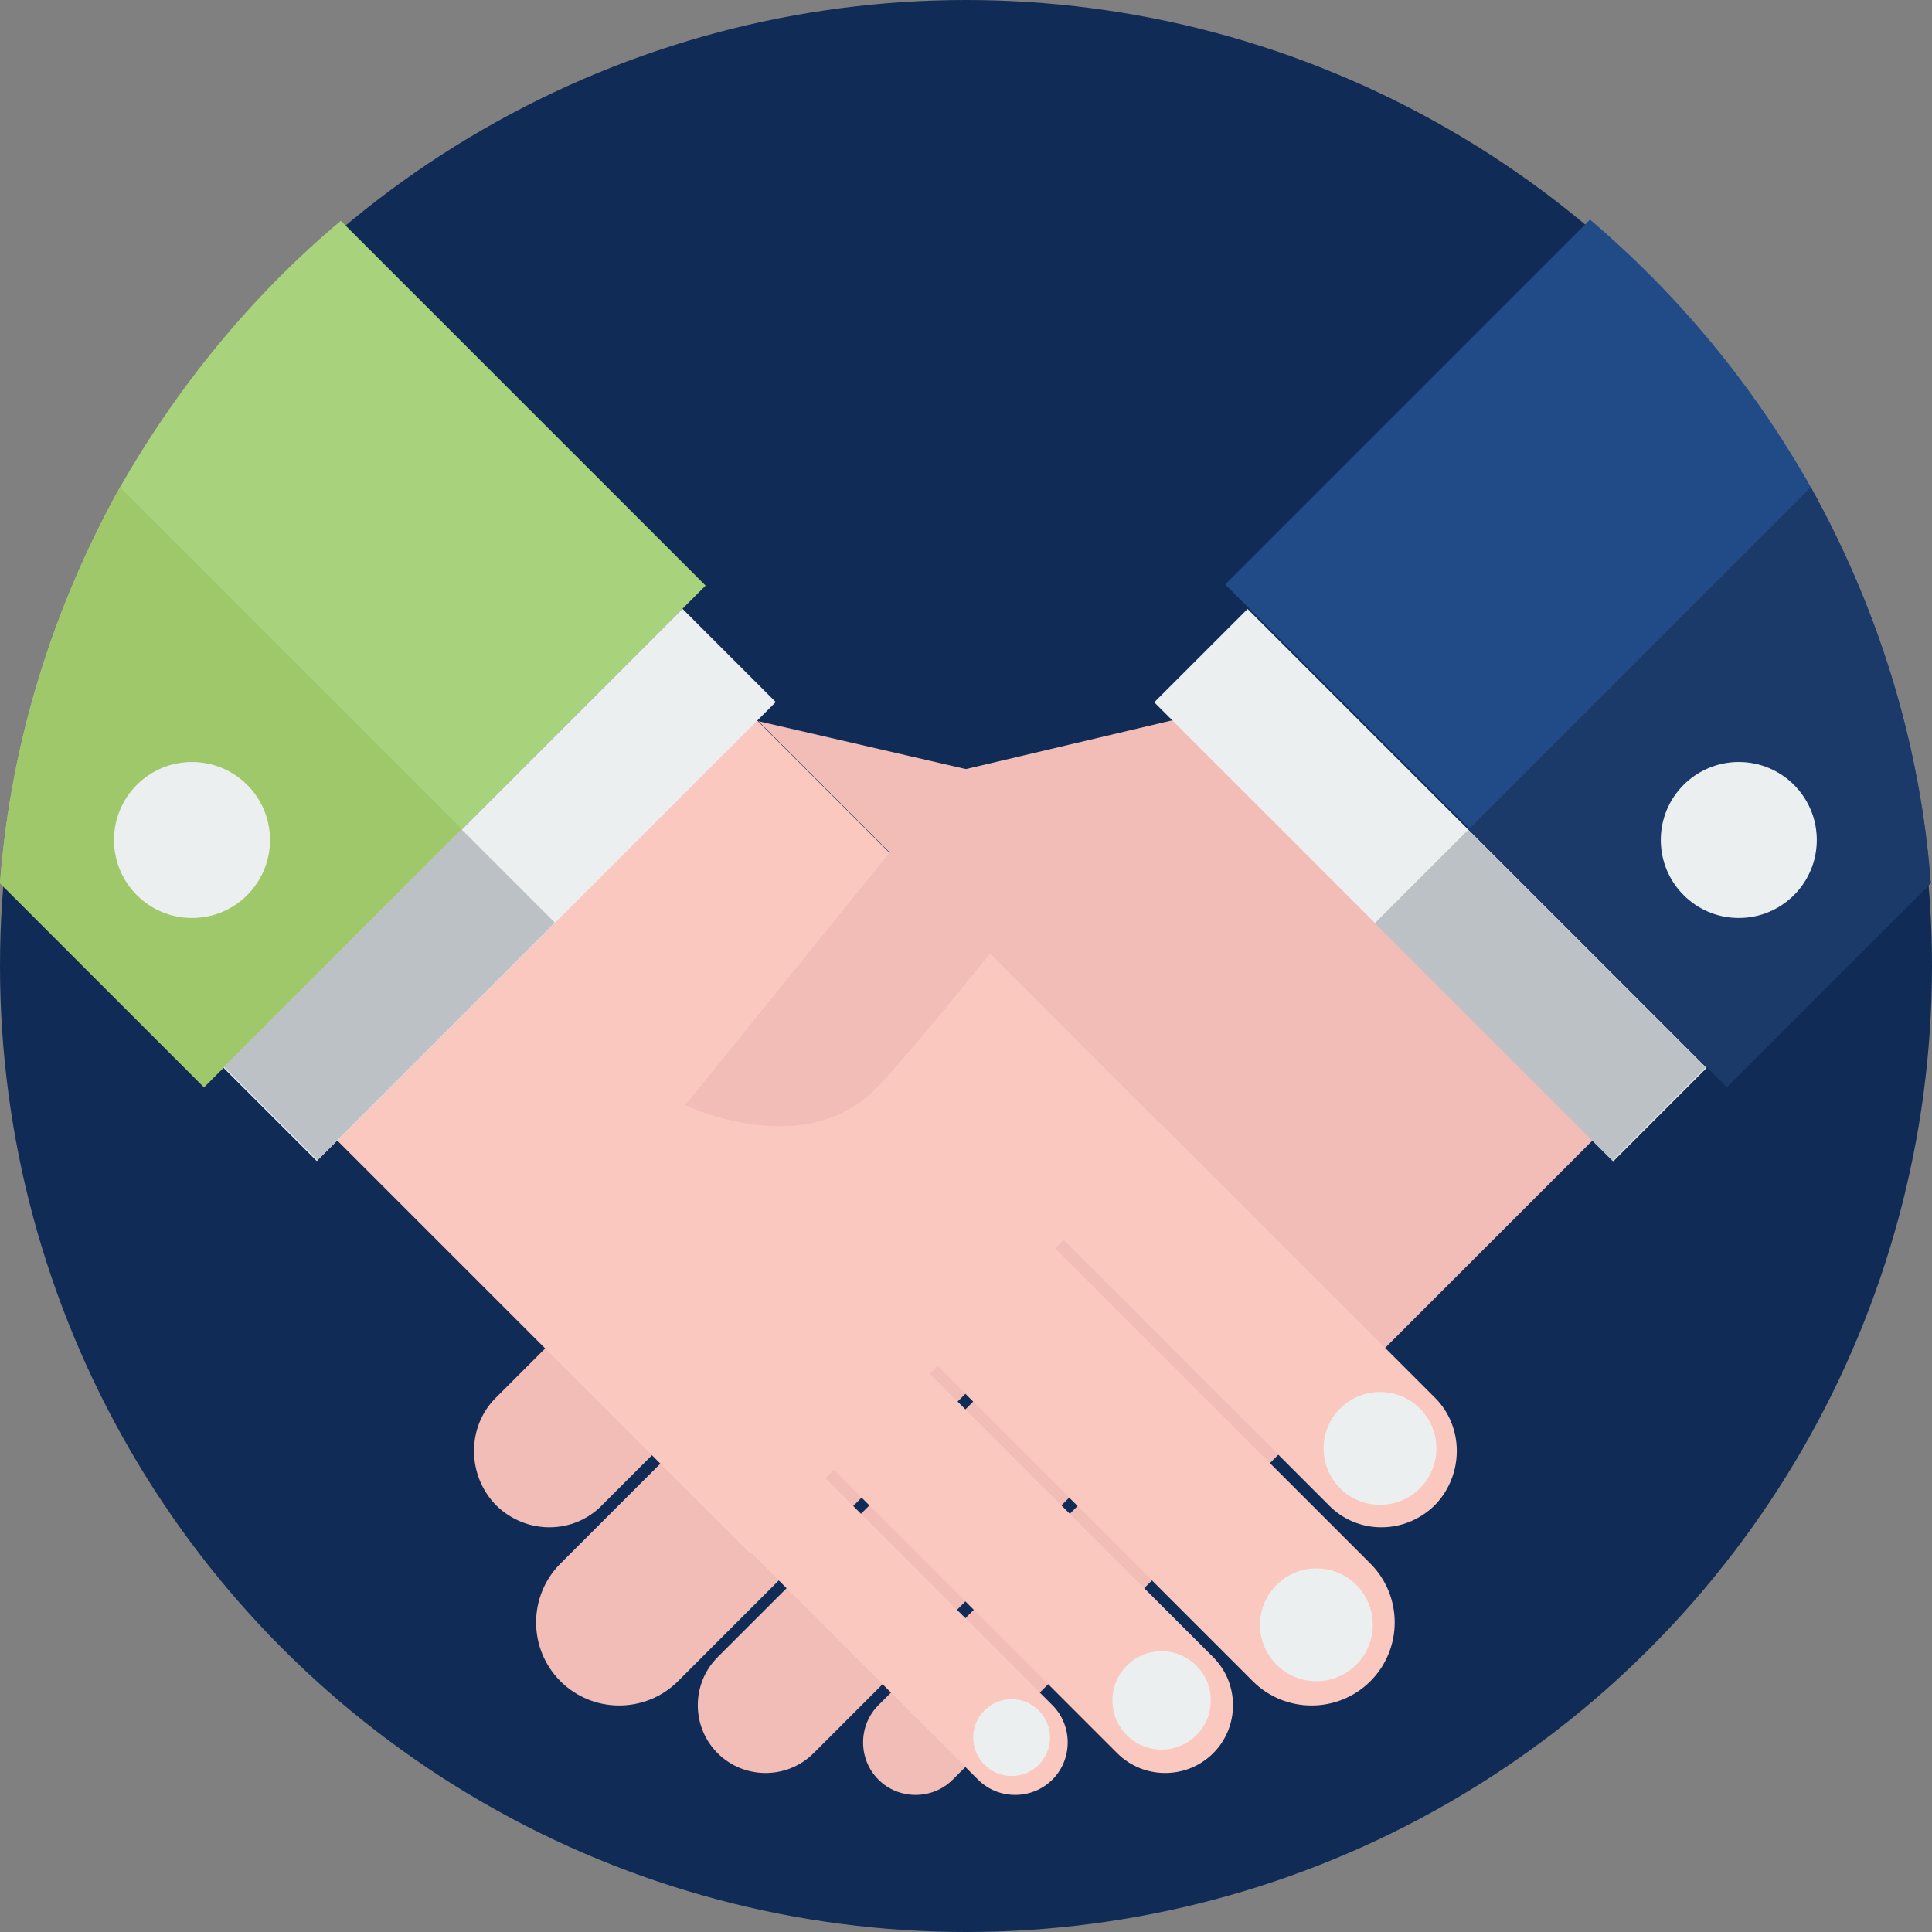 <?xml version="1.0" encoding="utf-8"?>
<!-- Generator: Adobe Illustrator 22.1.0, SVG Export Plug-In . SVG Version: 6.00 Build 0)  -->
<svg version="1.1" id="icon_1" xmlns="http://www.w3.org/2000/svg" xmlns:xlink="http://www.w3.org/1999/xlink" x="0px" y="0px"
	 viewBox="0 0 161 161" style="enable-background:new 0 0 161 161;" xml:space="preserve">
<rect x="0" y="0" width="161" height="161" fill="#808080" stroke="none"/>
<style type="text/css">
	.st0{fill:#102C56;}
	.st1{fill:#204B87;}
	.st2{fill:#1C3A69;}
	.st3{fill:#A8D27B;}
	.st4{fill:#9FC86A;}
	.st5{fill:#F2BCB7;}
	.st6{fill:#ECEFF0;}
	.st7{fill:#BCC1C6;}
	.st8{fill:#FAC8BF;}
</style>
<circle id="Ellipse_1_copy_2" class="st0" cx="80.5" cy="80.5" r="80.5"/>
<g id="Strategy">
	<g id="partnership">
		<path class="st1" d="M160.9,73.6c-0.9-11.9-4.5-23.1-10-33c-4.8-8.5-11-16-18.4-22.3l-30.4,30.4l41.8,41.8L160.9,73.6
			C160.9,73.6,160.9,73.6,160.9,73.6z"/>
		<path class="st2" d="M122.4,69.1l21.5,21.5l17-17c-0.9-11.9-4.5-23.1-10-33l-13.6,13.6L122.4,69.1z"/>
		<path class="st3" d="M28.4,18.4C21,24.6,14.8,32.2,10,40.6c-5.5,9.9-9.1,21.1-10,33l17,17l14.2-14.2l7.3-7.3l20.3-20.3L28.4,18.4z
			"/>
		<path class="st4" d="M0,73.6l17,17l14.2-14.2l7.3-7.3L10,40.6C4.5,50.5,0.9,61.7,0,73.6z"/>
		
			<rect x="73.4" y="69.4" transform="matrix(0.707 -0.707 0.707 0.707 -37.695 97.323)" class="st5" width="50.4" height="49.5"/>
		<path class="st5" d="M41.3,125.4c2.5,2.5,6.5,2.5,8.9,0l22.5-22.5c2.5-2.5,2.5-6.5,0-8.9l0,0c-2.5-2.5-6.5-2.5-8.9,0l-22.5,22.5
			C38.9,118.9,38.9,122.9,41.3,125.4L41.3,125.4z"/>
		<path class="st5" d="M46.7,140.1c2.7,2.7,7.1,2.7,9.8,0l31.2-31.2c2.7-2.7,2.7-7.1,0-9.8l0,0c-2.7-2.7-7.1-2.7-9.8,0l-31.2,31.2
			C44,133,44,137.4,46.7,140.1L46.7,140.1z"/>
		<path class="st5" d="M59.8,146.1c2.2,2.2,5.8,2.2,8,0l26.8-26.8c2.2-2.2,2.2-5.8,0-8l0,0c-2.2-2.2-5.8-2.2-8,0l-26.8,26.8
			C57.6,140.3,57.6,143.9,59.8,146.1L59.8,146.1z"/>
		<path class="st5" d="M73.2,148.3c1.7,1.7,4.5,1.7,6.2,0l23-23c1.7-1.7,1.7-4.5,0-6.2l0,0c-1.7-1.7-4.5-1.7-6.2,0l-23,23
			C71.5,143.8,71.5,146.6,73.2,148.3L73.2,148.3z"/>
		
			<rect x="113.7" y="46.7" transform="matrix(0.707 -0.707 0.707 0.707 -17.215 105.893)" class="st6" width="11" height="54.1"/>
		
			<rect x="122.9" y="68.9" transform="matrix(0.707 -0.707 0.707 0.707 -21.034 115.111)" class="st7" width="11" height="28"/>
		<circle class="st6" cx="144.9" cy="70" r="6.5"/>
		
			<rect x="37.5" y="68.9" transform="matrix(0.707 -0.707 0.707 0.707 -48.341 71.623)" class="st8" width="49.5" height="50.4"/>
		<path class="st8" d="M119.6,125.4c-2.5,2.5-6.5,2.5-8.9,0l-22.5-22.5c-2.5-2.5-2.5-6.5,0-8.9l0,0c2.5-2.5,6.5-2.5,8.9,0l22.5,22.5
			C122,118.9,122,122.9,119.6,125.4L119.6,125.4z"/>
		<path class="st8" d="M114.2,140.1c-2.7,2.7-7.1,2.7-9.8,0l-31.2-31.2c-2.7-2.7-2.7-7.1,0-9.8l0,0c2.7-2.7,7.1-2.7,9.8,0l31.2,31.2
			C116.9,133,116.9,137.4,114.2,140.1L114.2,140.1z"/>
		<path class="st8" d="M101.1,146.1c-2.2,2.2-5.8,2.2-8,0l-26.8-26.8c-2.2-2.2-2.2-5.8,0-8l0,0c2.2-2.2,5.8-2.2,8,0l26.8,26.8
			C103.3,140.3,103.3,143.9,101.1,146.1L101.1,146.1z"/>
		<path class="st8" d="M87.7,148.3c-1.7,1.7-4.5,1.7-6.2,0l-23-23c-1.7-1.7-1.7-4.5,0-6.2l0,0c1.7-1.7,4.5-1.7,6.2,0l23,23
			C89.4,143.8,89.4,146.6,87.7,148.3L87.7,148.3z"/>
		
			<rect x="14.6" y="68.2" transform="matrix(0.707 -0.707 0.707 0.707 -39.919 51.082)" class="st6" width="54.1" height="11"/>
		<rect x="18.5" y="77.4" transform="matrix(0.707 -0.707 0.707 0.707 -49.138 47.264)" class="st7" width="28" height="11"/>
		<polygon class="st5" points="81.1,78 87.4,70.4 81.4,64.3 63.2,60.1 		"/>
		<circle class="st6" cx="115" cy="120.7" r="4.7"/>
		<circle class="st6" cx="109.7" cy="135.4" r="4.7"/>
		<circle class="st6" cx="96.8" cy="141.7" r="4.1"/>
		<circle class="st6" cx="84.3" cy="144.8" r="3.2"/>
		<circle class="st6" cx="16" cy="70" r="6.5"/>
		<path class="st5" d="M73.1,90.6c-6,6.3-16,1.5-16,1.5l22.5-27.8l18.2-4.3C97.7,60.1,79.1,84.3,73.1,90.6z"/>
		<path class="st5" d="M91.7,80.3c0,0,10.6,9,22.9-3.3l11.5,11.5c0,0-6.4,25.2-15.8,16.3C102.6,97.6,89,82.9,89,82.9L91.7,80.3z"/>
	</g>
</g>
</svg>
